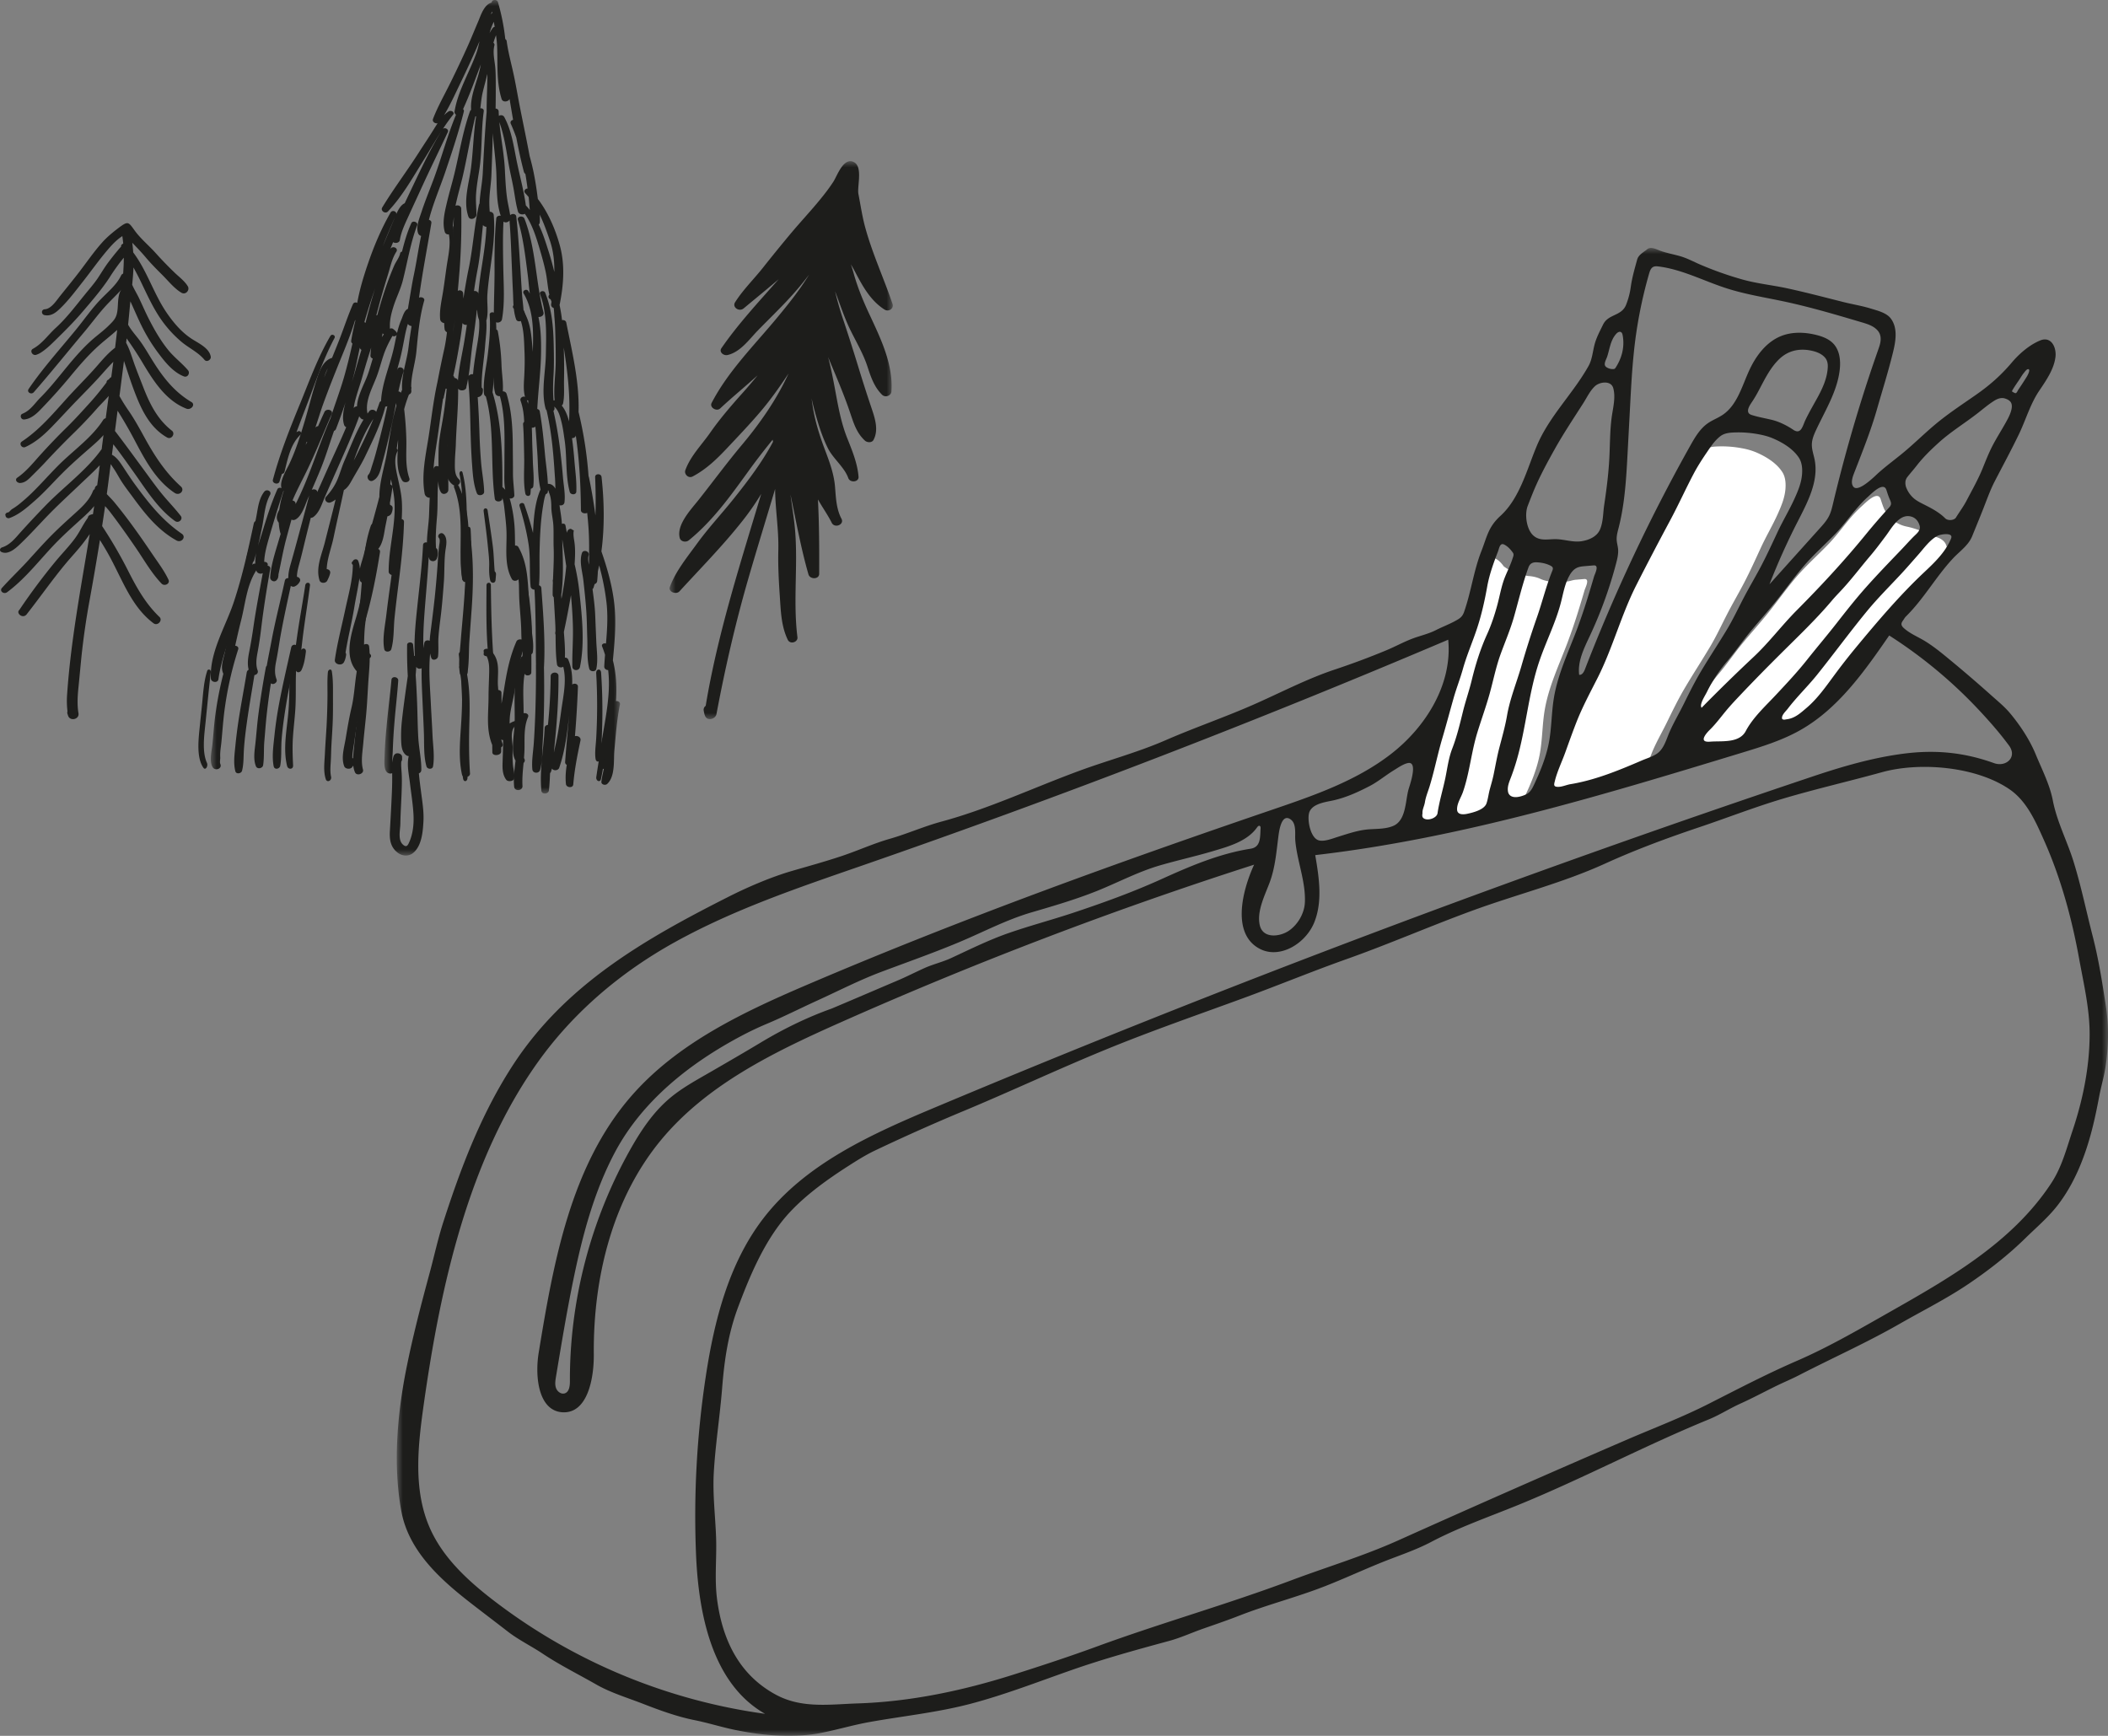 <svg height="140" viewBox="0 0 170 140" width="170" xmlns="http://www.w3.org/2000/svg"><rect x="0" y="0" width="170" height="140" fill="#808080" stroke="none"/><mask id="a" fill="#fff"><path d="M0 0h138v120H0z" fill="#fff" fill-rule="evenodd"/></mask><mask id="b" fill="#fff"><path d="M0 0h6v51H0z" fill="#fff" fill-rule="evenodd"/></mask><mask id="c" fill="#fff"><path d="M0 0h33v64H0z" fill="#fff" fill-rule="evenodd"/></mask><mask id="d" fill="#fff"><path d="M0 0h18v45H0z" fill="#fff" fill-rule="evenodd"/></mask><g fill="none" fill-rule="evenodd"><path d="M0 0h170v140H0z"/><path d="M140.8 60.242c-1.223.287-2.492.697-3.394.736-.154.006-.31.027-.462.013 0 0-1.733.325-.503-2.952.126-.334.343-.84.499-1.159a12.393 12.393 0 011.652-2.514c.668-.789 1.251-1.646 1.907-2.445.688-.84 1.417-1.646 2.098-2.492.768-.955 1.474-1.96 2.27-2.893.803-.938 1.73-1.76 2.586-2.647.558-.579 1.04-1.225 1.55-1.845.357-.433.731-.855 1.15-1.228.276-.247 1.272-1.29 1.51-.562.084.255.171.538.285.793 0 0 .468 1.147 1.823 1.424 1.012.207 2.219.798 2.219.798.882.2.97.738.97.738.059.067.047.165.003.27-.46 1.106-1.349 1.954-2.201 2.76-2.033 1.92-3.859 4.083-5.637 6.24a52.5 52.5 0 00-1.742 2.243c-.697.947-1.374 1.922-2.27 2.685-.467.399-.945.794-1.724 1.121zm-14.393-13.345c.224-.032.435-.118.661-.138l.688-.058c.49-.041.1.67.031.906-.141.481-.285.962-.433 1.442a47.015 47.015 0 01-.953 2.81c-.67 1.768-1.496 3.498-1.82 5.36-.217 1.24-.184 2.511-.434 3.744-.234 1.157-.7 2.264-1.197 3.318-.155.328-.316.598-.66.747-.33.143-.782.572-1.573.87 0 0-.699.322-3.104.659l-2.406.337c-.584.205-1.055.049-1.055.049-.17-.093-.168-.232-.134-.433-.027-.284.146-.573.194-.884.068-.433.245-.84.374-1.257.132-.428.248-.861.359-1.296.214-.84.41-1.702.655-2.523.323-1.086.612-2.182.924-3.272.218-.763.511-1.504.728-2.268.317-1.132.793-2.206 1.16-3.32.355-1.077.605-2.202.803-3.307.171-.957.517-1.901.869-2.808.092-.237.15-.706.49-.54.297.144.51.385.698.644 0 0 .434.33.843.493s1.116.283 1.116.283c.36.023.697.09 1.03.25 0 0 .796.388 2.146.192m11.51 5.253c.498-.837.906-1.72 1.351-2.586.448-.871.945-1.715 1.397-2.584.484-.93.912-1.881 1.352-2.833.426-.923.948-1.796 1.363-2.724.284-.637.547-1.272.606-1.968.04-.47.007-.984-.255-1.388-.475-.735-1.319-1.243-2.096-1.58a5.37 5.37 0 00-1.142-.331 8.634 8.634 0 00-1.91-.152c-.417.013-.85.045-1.193.315-.468.368-.799.895-1.128 1.387a17.8 17.8 0 00-1.034 1.714c-.65 1.254-1.225 2.545-1.885 3.794a274.16 274.16 0 00-2.71 5.26c-1.237 2.47-1.917 5.183-3.155 7.654-.592 1.182-1.212 2.357-1.688 3.593-.314.815-.604 1.64-.897 2.464-.273.769-.648 1.54-.84 2.334-.026.111-.054.21-.053.289.002.103.054.171.227.188.368.035.73-.157 1.086-.216 2-.334 3.904-1.133 5.747-1.937.397-.173.834-.3 1.198-.54.596-.39.784-1.202 1.056-1.821.346-.786.778-1.529 1.152-2.3.448-.922.902-1.842 1.423-2.723.658-1.112 1.373-2.208 2.028-3.31" fill="#fff"/><path d="M136.433 65.24c-.184 2.033-.65 4.033-1.298 5.966-.49 1.461-.856 2.919-1.71 4.218-3.232 4.915-8.48 7.808-13.483 10.649-2.299 1.306-4.598 2.627-7.026 3.68-2.42 1.05-4.759 2.27-7.11 3.464-2.172 1.104-4.444 1.962-6.679 2.927a1387.1 1387.1 0 00-18.39 8.102c-2.794 1.255-5.735 2.135-8.599 3.209-5.179 1.942-10.487 3.436-15.677 5.337-2.21.81-4.448 1.545-6.691 2.257-4.094 1.3-8.332 2.201-12.635 2.336-2.243.078-4.479.417-6.549-.696-2.989-1.606-4.338-4.458-4.76-7.722-.212-1.652-.019-3.295-.076-4.942-.06-1.742-.283-3.471-.188-5.218.124-2.25.496-4.591.677-6.88.178-2.246.489-4.374 1.283-6.497 1.004-2.685 2.245-5.626 4.242-7.736 1.331-1.406 3.003-2.598 4.628-3.641.703-.451 1.405-.894 2.16-1.256a159.843 159.843 0 017.346-3.27c3.78-1.582 7.493-3.326 11.286-4.88 3.68-1.51 7.44-2.807 11.172-4.177 2.765-1.015 5.49-2.14 8.266-3.125 3.437-1.22 6.769-2.678 10.188-3.926 3.532-1.289 7.201-2.205 10.631-3.767 2.477-1.128 5.032-2.072 7.61-2.939 2.247-.755 4.465-1.623 6.737-2.299 2.636-.783 5.329-1.4 7.98-2.133 3.07-.85 7.611-.463 10.294 1.38 1.39.954 2.1 2.592 2.764 4.078 1.363 3.051 2.248 6.295 2.845 9.578.369 2.032.86 4.084.848 6.16a20.825 20.825 0 01-.086 1.763M68.86 48.45c-2.514.395-4.875 1.402-7.178 2.447-2.33 1.056-4.731 1.923-7.158 2.73-1.707.566-3.498 1.039-5.216 1.638-1.58.552-3.08 1.299-4.597 2.002-.696.323-1.458.495-2.168.815-.717.323-1.417.685-2.142.992-1.78.756-3.557 1.523-5.339 2.273-1.983.704-3.931 1.664-5.732 2.749-1.318.793-2.65 1.562-3.982 2.333-1.209.7-2.453 1.361-3.506 2.293-1.19 1.053-2.092 2.379-2.878 3.75a37.532 37.532 0 00-1.77 3.507 38.208 38.208 0 00-3.068 11.77 37.248 37.248 0 00-.166 3.66c.001.376-.056.848-.412.967-.288.096-.602-.138-.706-.424-.104-.287-.056-.603-.006-.904.44-2.655.88-5.31 1.425-7.945.723-3.493 1.645-6.984 3.313-10.136 2.227-4.21 6.12-7.257 10.259-9.443a24.862 24.862 0 011.98-.939c1.394-.585 2.738-1.27 4.113-1.896 1.7-.775 3.391-1.646 5.136-2.302 2.1-.789 4.221-1.533 6.29-2.4 1.945-.815 3.81-1.81 5.841-2.404 1.761-.515 3.53-1.03 5.236-1.712 1.71-.683 3.333-1.557 5.108-2.074 1.403-.41 2.886-.735 4.307-1.16 1.244-.371 2.735-.78 3.529-1.903.052-.073.132-.16.214-.125.072.031.078.13.073.208-.045.698.027 1.503-.8 1.633m1.55 2.671c.439-1.2.528-2.466.694-3.722.057-.434.255-1.828.98-1.311.493.351.33 1.183.375 1.705.147 1.668.848 3.306.773 4.989-.04.879-.562 1.787-1.298 2.288-.709.482-2.063.653-2.331-.42-.286-1.14.428-2.488.808-3.529m11.444-8.38c-.094.408-.226.793-.263.923-.266.939-.182 2.53-1.268 2.961-.7.278-1.443.199-2.174.286-.76.091-1.51.35-2.238.575-.429.132-1.218.46-1.65.255-.585-.275-.82-1.521-.708-2.1.16-.821 1.32-.945 1.975-1.09 1.029-.229 1.995-.67 2.927-1.155.686-.356 1.3-.876 1.96-1.279.331-.202.712-.476 1.095-.569.544-.132.49.558.344 1.193M7.707 109.004c-2.044-1.582-4.011-3.412-5.05-5.784-1.334-3.044-.964-6.535-.501-9.828l.01-.072c.692-4.905 1.59-9.799 3.03-14.543 1.41-4.642 3.36-9.165 6.188-13.125 2.519-3.527 5.755-6.434 9.415-8.712a37.331 37.331 0 011.672-.98c4.77-2.636 9.959-4.384 15.09-6.162a739.147 739.147 0 0047.23-18.205c.35 3.572-1.781 7.022-4.613 9.218-2.832 2.196-6.297 3.374-9.686 4.531-12.51 4.271-24.952 8.77-37.113 13.958-5.31 2.264-10.74 4.787-14.517 9.16-4.842 5.603-6.223 13.327-7.42 20.643-.315 1.933-.024 4.692 1.927 4.8 1.992.11 2.536-2.67 2.518-4.67-.056-6.168 1.493-12.544 5.422-17.29 3.695-4.465 9.1-7.092 14.39-9.445a330.903 330.903 0 0133.438-12.76c-1.044 2.29-1.768 5.631.462 6.789 1.625.843 3.7-.43 4.388-2.13.687-1.701.39-3.622.08-5.43 11.718-1.357 23.079-4.808 34.365-8.245 1.623-.494 3.261-.994 4.74-1.829 3.07-1.732 5.178-4.735 7.183-7.64a37.73 37.73 0 017.202 5.976c.866.924 1.716 1.887 2.466 2.91.676.921-.24 1.76-1.22 1.407-2.377-.855-4.673-1.087-7.189-.773-2.53.315-4.996 1.035-7.407 1.843a1022.205 1022.205 0 00-70.682 26.65c-5.162 2.166-10.537 4.55-13.958 8.99-2.791 3.624-3.963 8.234-4.65 12.76a75.007 75.007 0 00-.785 14.346c.202 4.885 1.328 10.452 5.57 12.862a46.301 46.301 0 01-21.995-9.22m78.26-75.02c.318-1.142.796-2.226 1.165-3.35.356-1.087.608-2.221.806-3.336.172-.966.52-1.919.872-2.833.093-.24.15-.713.492-.546.299.146.512.39.702.65.113.157.025.323-.027.488-.164.512-.41.99-.61 1.488-.295.736-.417 1.528-.626 2.29-.218.795-.479 1.58-.82 2.331-.54 1.19-.928 2.433-1.233 3.691-.206.854-.499 1.683-.709 2.535-.248 1.005-.488 2.02-.868 2.998-.29.75-.389 1.578-.554 2.374-.197.945-.486 1.867-.627 2.825-.055.375-.734.623-1.078.434-.17-.094-.167-.234-.134-.437-.027-.286.147-.578.196-.892.068-.437.245-.847.374-1.268.133-.432.25-.87.361-1.307.215-.848.413-1.717.658-2.546.325-1.095.615-2.202.928-3.3.22-.771.514-1.518.732-2.29m5.296-8.22c.123-.337.362-.432.709-.41.36.023.7.09 1.035.252.23.112.268.203.18.428-.506 1.24-.814 2.55-1.26 3.81a74.74 74.74 0 00-1.254 3.947c-.38 1.297-.907 2.584-1.138 3.92-.151.88-.398 1.74-.623 2.603-.188.72-.312 1.454-.464 2.182-.081.389-.196.77-.3 1.153-.104.375-.144.781-.27 1.146-.179.516-1.077.737-1.55.84-.312.067-.808.096-.823-.343-.016-.49.314-.958.471-1.408.175-.502.308-1.018.423-1.537.242-1.09.411-2.19.739-3.26.317-1.034.693-2.067.983-3.099.298-1.065.505-2.142.88-3.186.367-1.02.8-2.016 1.096-3.06.377-1.33.692-2.678 1.166-3.978m-.063-4.954c.13-.337.262-.675.397-1.012.497-1.234 1.13-2.406 1.778-3.565.708-1.264 1.521-2.484 2.307-3.712.297-.463.542-1.01.955-1.383.382-.346 1.28-.464 1.46.155.218.75-.026 1.635-.126 2.385-.142 1.082-.129 2.177-.186 3.267-.066 1.268-.226 2.529-.415 3.784-.098.654-.073 1.345-.333 1.965-.25.597-.916.872-1.516.96-.67.097-1.347-.152-2.023-.169-.633-.016-1.29.183-1.824-.277-.576-.495-.734-1.726-.474-2.398m6.41-12.044c.082-.253.142-.521.215-.784.109-.391.246-.77.528-1.07.095-.102.24-.195.364-.13.091.048.124.16.143.263.172.926-.063 1.836-.574 2.617a.255.255 0 01-.065.074.23.23 0 01-.121.032.909.909 0 01-.52-.136.372.372 0 01-.124-.113c-.127-.204.089-.553.154-.753m1.53 9.72c.048-.65.083-1.3.118-1.95l.213-3.996c.07-1.322.142-2.646.276-3.963a36.228 36.228 0 011.25-6.525c.06-.204.14-.43.33-.525.13-.065.286-.053.431-.035 1.91.24 3.652 1.176 5.485 1.763 1.521.488 3.106.734 4.668 1.068 2.101.45 4.165 1.061 6.225 1.672.424.125.864.26 1.188.56.449.417.388.934.21 1.46-.234.68-.474 1.359-.701 2.042a124.437 124.437 0 00-3.006 10.547c-.081.343-.163.69-.32 1.005-.183.369-.46.68-.736.986l-4.07 4.528a54.236 54.236 0 012.27-5.05c.802-1.566 1.71-3.263 1.372-4.992-.083-.42-.24-.834-.225-1.262.013-.4.173-.778.342-1.14.74-1.586 1.71-3.124 1.906-4.864.082-.727 0-1.527-.488-2.07-.36-.4-.89-.602-1.412-.732-.925-.228-1.925-.265-2.812.084-1.226.484-2.072 1.635-2.616 2.839-.573 1.268-.962 2.748-2.115 3.525-.377.254-.813.412-1.187.671-.642.445-1.05 1.147-1.433 1.83A141.075 141.075 0 0095.81 34c-.082.211-.236.466-.458.422-.134-1.093.395-2.142.862-3.139a34.354 34.354 0 002.116-5.835c.102-.385.197-.782.159-1.178-.024-.246-.099-.484-.112-.73-.017-.329.075-.651.157-.97.343-1.336.504-2.707.606-4.085m10.17-6.098c.243-.366.447-.74.65-1.13.426-.814.872-1.679 1.553-2.32.753-.708 1.698-.87 2.687-.628.373.092.752.254 1 .56.154.19.21.446.203.692-.027.892-.405 1.725-.826 2.495-.33.604-.681 1.196-.978 1.817-.224.467-.348 1.219-.988.785-.5-.337-1.121-.65-1.71-.793-.526-.127-1.058-.218-1.577-.377-.112-.034-.232-.074-.298-.17-.186-.274.139-.712.284-.931M93.327 36.213c-.217 1.25-.185 2.533-.435 3.776-.236 1.167-.703 2.285-1.203 3.348-.156.33-.318.603-.663.754-.331.144-.894.319-1.22.08a.496.496 0 01-.193-.328c-.074-.417.118-.824.26-1.205.159-.423.302-.851.429-1.285.774-2.644.953-5.43 1.844-8.043.538-1.581 1.309-3.083 1.73-4.7.19-.735.312-1.502.679-2.167.145-.263.336-.514.606-.644.205-.1.437-.12.664-.14l.691-.058c.493-.042.101.676.032.913-.143.486-.287.971-.436 1.455a47.582 47.582 0 01-.956 2.836c-.674 1.783-1.503 3.53-1.83 5.408m.066 6.775c.192-.782.567-1.543.84-2.302.292-.811.582-1.625.896-2.429.476-1.217 1.097-2.376 1.69-3.542 1.237-2.435 1.916-5.11 3.154-7.545.884-1.74 1.788-3.465 2.71-5.185.66-1.231 1.235-2.504 1.884-3.74.301-.574.664-1.147 1.034-1.69.33-.484.66-1.005 1.129-1.368.343-.266.775-.296 1.193-.31a8.76 8.76 0 011.909.15c.39.073.777.17 1.142.327.777.331 1.62.833 2.096 1.557.262.398.295.906.255 1.368-.06.687-.322 1.313-.606 1.94-.415.916-.937 1.776-1.363 2.686-.44.938-.868 1.876-1.352 2.793-.452.856-.949 1.688-1.397 2.547-.445.853-.852 1.724-1.35 2.549-.656 1.086-1.37 2.166-2.028 3.262-.522.869-.975 1.776-1.423 2.685-.375.76-.806 1.492-1.152 2.267-.273.61-.46 1.41-1.056 1.795-.365.237-.802.362-1.199.533-1.842.792-3.746 1.58-5.746 1.909-.357.058-.718.247-1.087.213-.172-.017-.224-.084-.226-.186-.002-.077.026-.175.053-.284m24.123-21.72c.35-.424.718-.836 1.13-1.202.271-.242 1.25-1.263 1.484-.55.082.25.168.527.28.776.114.254.15.407-.055.632-.633.694-1.252 1.4-1.845 2.128-1.769 2.172-3.647 4.196-5.62 6.181-1.2 1.208-2.227 2.586-3.47 3.75a144.359 144.359 0 00-4.193 4.099c-.017.017-.053-.14-.052-.155.011-.35.336-.823.489-1.135.427-.87.995-1.723 1.623-2.46.657-.773 1.23-1.612 1.874-2.395.676-.822 1.392-1.61 2.061-2.44.755-.934 1.448-1.919 2.23-2.83.79-.92 1.701-1.724 2.542-2.593.547-.566 1.021-1.2 1.522-1.806m4.685.418c.314.11.516.383.609.709.112.39-.256.654-.495.894-.345.347-.67.716-1.01 1.07-.934.974-1.892 1.965-2.797 2.982-.847.95-1.633 1.95-2.417 2.953-.77.986-1.58 1.936-2.357 2.916-.787.993-1.655 1.917-2.52 2.841-.843.903-1.842 1.809-2.426 2.911-.497.938-1.78.804-2.666.842-.151.006-.304.027-.454.013-.63-.059.012-.753.197-.934.476-.464.873-.999 1.294-1.511.426-.518.893-1.004 1.354-1.491a150.7 150.7 0 013.025-3.088c1.426-1.424 2.892-2.808 4.193-4.35.284-.339.596-.65.894-.977.761-.833 1.438-1.734 2.168-2.592.458-.537.88-1.103 1.302-1.669.246-.329.537-.82.898-1.167.335-.321.73-.52 1.208-.352m-.528-2.895a.779.779 0 01.17-.345c.23-.298.485-.575.714-.873.536-.694 1.141-1.281 1.789-1.869.999-.906 2.16-1.604 3.217-2.436.421-.331.834-.682 1.291-.964.257-.157.556-.26.854-.16.147.048.301.12.407.237.206.228.128.588.043.85-.106.324-.275.624-.441.92-.337.6-.708 1.18-1.025 1.79-.309.593-.556 1.23-.81 1.854-.365.895-.846 1.734-1.292 2.589-.25.477-.576.909-.857 1.367-.125.203-.632.283-.87.045-.442-.443-.993-.747-1.547-1.03-.308-.157-.627-.303-.904-.515a2.188 2.188 0 01-.653-.858 1.046 1.046 0 01-.086-.602m3.664 4.663c-.452 1.083-1.325 1.914-2.163 2.702-1.997 1.88-3.79 3.997-5.538 6.11a50.97 50.97 0 00-1.712 2.195c-.684.926-1.35 1.882-2.23 2.629-.459.39-.93.838-1.589.92-.13.015-.257.074-.378-.023-.103-.278.29-.62.445-.822.74-.972 1.626-1.815 2.388-2.767 1.38-1.723 2.683-3.51 4.09-5.212.82-.984 1.728-1.89 2.6-2.825.5-.535.997-1.11 1.487-1.668.442-.504.91-1.166 1.52-1.48.201-.104.9-.226 1.077-.023.057.066.046.162.003.264m4.978-12.022c.151-.254.319-.498.486-.741l.026-.039c.126-.188.24-.395.384-.569.076-.09.228-.327.367-.308.195.026-.067.509-.118.592a25.742 25.742 0 01-.69 1.06c-.048.072-.107.23-.187.272-.068.035-.137-.024-.207-.056-.133-.06-.139-.08-.061-.211m7.516 49.721c-.29-1.901-.584-3.783-1.066-5.653-.512-1.99-.926-4.013-1.534-5.984-.51-1.654-1.351-3.248-1.678-4.95-.247-1.29-.885-2.519-1.382-3.726-.486-1.178-1.257-2.347-2.076-3.325-.44-.525-.986-.967-1.494-1.423a112.01 112.01 0 00-3.577-3.065c-.56-.461-1.136-.921-1.753-1.303-.577-.357-1.227-.608-1.737-1.068-.258-.233-.226-.393-.06-.619.079-.106.14-.23.234-.321 1.447-1.428 2.421-3.212 3.797-4.684.532-.57 1.239-1.04 1.542-1.788.302-.744.616-1.503.911-2.255.285-.724.543-1.461.9-2.154.653-1.264 1.333-2.515 1.951-3.797.556-1.151.921-2.448 1.635-3.508.555-.825 1.214-1.758 1.324-2.774a1.58 1.58 0 00.009-.18c-.005-.738-.45-1.444-1.241-1.119-.863.355-1.68 1.058-2.277 1.764-.896 1.06-1.805 1.857-2.945 2.65-1.088.758-2.2 1.487-3.22 2.338-.907.757-1.769 1.616-2.668 2.353-.637.523-1.302 1.012-1.919 1.56-.273.242-1.625 1.625-2.035 1.141-.242-.285-.074-.78.042-1.08.665-1.715 1.348-3.404 1.852-5.165.447-1.565.94-3.12 1.32-4.703.206-.854.365-1.912-.224-2.655-.353-.446-1.094-.62-1.61-.78-.716-.22-1.459-.336-2.184-.518-1.501-.379-2.999-.773-4.511-1.103-1.197-.26-2.407-.377-3.596-.705a27.741 27.741 0 01-3.417-1.203c-.573-.243-1.066-.525-1.674-.697-.507-.143-1.027-.239-1.524-.411-.3-.104-.805-.395-1.103-.142-.297.251-.703.433-.815.843-.2.732-.415 1.468-.516 2.216a6.075 6.075 0 01-.372 1.414c-.363.935-1.431.731-1.856 1.598-.262.536-.546 1.057-.695 1.638-.15.58-.187 1.183-.485 1.715-1.235 2.205-3.14 4.024-4.14 6.37-.808 1.898-1.379 4.271-2.958 5.71-.994.904-1.085 1.69-1.54 2.847-.62 1.572-.831 3.307-1.397 4.91-.096.27-.229.433-.476.585-.543.336-1.22.582-1.785.87-.625.32-1.307.458-1.956.71-.687.266-1.346.626-2.027.912a61.621 61.621 0 01-4.238 1.58c-2.248.756-4.368 1.876-6.536 2.827-2.325 1.02-4.722 1.84-7.049 2.854-2.283.994-4.637 1.612-6.967 2.47-3.698 1.36-7.311 3.068-11.123 4.098-1.405.38-2.744.98-4.148 1.382-1.312.376-2.558.946-3.85 1.38-1.333.447-2.689.819-4.038 1.211-1.66.483-3.541 1.285-5.088 2.067-6.828 3.451-13.278 7.137-17.521 13.747-2.5 3.894-4.103 8.136-5.511 12.494-.428 1.324-.744 2.775-1.092 4.064-.7 2.588-1.378 5.18-1.901 7.81-.73 3.668-1.077 7.763-.394 11.468.597 3.243 3.21 5.55 5.653 7.445.975.756 1.957 1.498 2.932 2.254.875.678 1.877 1.159 2.793 1.77 1.386.926 2.889 1.668 4.343 2.5 1.164.666 2.518 1.069 3.763 1.554 1.362.53 2.743 1.035 4.18 1.323 1.084.218 2.14.556 3.223.78 2.249.465 4.757.69 7.02.235 1.295-.26 2.565-.638 3.866-.87 2.739-.49 5.509-.77 8.204-1.488 2.748-.732 5.403-1.766 8.085-2.705 2.574-.901 5.221-1.632 7.853-2.345.937-.255 1.845-.674 2.763-.995.968-.338 1.939-.67 2.894-1.043 2.277-.891 4.65-1.488 6.922-2.379 1.525-.598 3.012-1.287 4.531-1.901 1.335-.54 2.734-.987 4.009-1.658 2.236-1.18 4.637-2.014 6.974-2.965 5.22-2.125 10.203-4.784 15.418-6.921.879-.36 1.677-.878 2.54-1.269.998-.45 1.964-.971 2.948-1.451.594-.29 1.206-.542 1.792-.845 2.71-1.397 5.48-2.633 8.13-4.151 1.844-1.056 3.743-2 5.508-3.19 1.64-1.106 3.231-2.344 4.63-3.718.863-.846 1.804-1.641 2.553-2.595 1.393-1.774 2.253-3.976 2.812-6.143.227-.882.41-1.774.578-2.668.154-.82.398-1.615.52-2.435.238-1.612.272-3.25.025-4.864" fill="#1d1d1b" mask="url(#a)" transform="translate(32 20)"/><g fill="#1d1d1b"><path d="M42.794 27.802c-.074-.924-.215-1.854-.524-2.717-.06-.168-.307-.063-.265.109.242 1.015.326 2.061.372 3.109.02.447.036.894.06 1.342.022.397.019.827.133 1.206.07.233.399.178.42-.063.041-.492-.053-1.007-.084-1.5-.032-.496-.072-.99-.112-1.486m-.177 6.424c-.026-.3-.454-.303-.433.004.067.963.09 1.928.092 2.893.002.873-.075 1.827.09 2.68.046.241.387.281.414.005.092-.932-.017-1.922-.035-2.859a39.898 39.898 0 00-.128-2.723m-15.972-7.132c-1.031 1.767-1.7 3.65-2.472 5.527-.818 1.99-1.613 3.999-2.165 6.073-.079.296.44.438.532.145.064-.209.132-.418.199-.625.094-.005.182-.06.212-.184.247-1.018.485-2.233 1.296-2.984.126-.115-.04-.332-.193-.264a1.345 1.345 0 00-.144.074c.25-.67.502-1.337.76-2.005.725-1.883 1.356-3.794 2.307-5.589.112-.21-.213-.373-.332-.168m1.767 34.042c0-.41.09-.825.149-1.234.115-.794.237-1.586.39-2.375.128-.665.218-1.327.289-1.998.037-.36.07-.722.112-1.084.013-.121.02-.261.032-.406a.195.195 0 00.015-.134c.04-.328.13-.655.413-.826.284-.171-.023-.522-.311-.365a1.17 1.17 0 00-.385.333c-.2-1.052.109-2.147.403-3.187.499-1.755.844-3.54 1.126-5.326.05-.317-.42-.38-.576-.14.071-.329.136-.658.211-.985.24-1.06.5-2.117.716-3.18.047-.233-.358-.329-.419-.093-.306 1.189-.648 2.37-.97 3.555-.136.502-.25 1.009-.403 1.508a7.578 7.578 0 00-.18.673 1.932 1.932 0 00-.139-.639c-.082-.193-.361-.145-.43.027l-.046.042c-.08.086-.039.195.045.252-.008 1.218-.355 2.406-.61 3.604-.286 1.352-.643 2.694-.84 4.057-.055.369.559.532.739.18.094-.183.14-.365.168-.564a.283.283 0 00-.044-.193c.198-1.242.514-2.467.714-3.708.108-.664.254-1.323.358-1.986a9.44 9.44 0 00.045-.317c.008.053.015.104.027.157.032.143.205.258.373.253-.2.924-.394 1.85-.665 2.76-.384 1.284-.983 3.099 0 4.283a.297.297 0 00.051.05c-.012.09-.023.178-.037.263-.134.883-.175 1.789-.382 2.664-.2.847-.34 1.703-.483 2.558-.118.7-.37 1.501-.107 2.19.08.211.478.271.628.078.108-.141.195-.258.244-.42.046-.154-.075-.283-.221-.327m9.252-.923c.01-.924.01-1.832-.011-2.756-.023-.972-.04-1.96-.122-2.932.086-.025.167-.135.168-.312.024-1.966.107-3.918.168-5.882.058-1.877.21-3.752.086-5.63-.02-.307-.31-.271-.304.026-.001-.258-.004-.517-.004-.774-.007-1.298-.032-2.604-.337-3.822-.062-.246-.299-.114-.246.14.307 1.477.227 3.087.214 4.623-.01 1.267-.214 2.605.027 3.84.032.161.157.239.254.193-.027.465-.053.929-.073 1.394-.065 1.511-.163 3.023-.173 4.536l-.019-.1c-.055-.278-.334-.209-.287.087.264 1.647.25 3.35.284 5.04.016.81-.001 1.612-.021 2.423-.02.809-.058 1.698.076 2.485.053.315.357.258.357-.074-.001-.836-.048-1.666-.037-2.505M37.6 45.69c-.023-.58.002-1.164.027-1.75.017-.397.021-.795.02-1.192a30.49 30.49 0 01-.025 2.945l-.022-.003m2.295.393c-.06-.667-.067-1.348-.15-2.012-.123-.971-.273-1.935-.42-2.9-.039-.256-.356-.213-.323.051.119.956.253 1.909.345 2.87.05.522.122 1.064.103 1.59-.013.381.001.75.08 1.118.054.253.404.283.433-.01.014-.157.029-.312.037-.47a.278.278 0 00-.105-.237M23.626 59.427c.05-.736.141-1.467.19-2.202.067-1.042.014-2.09.061-3.13.104.204.347.132.434-.049.218-.459.293-.966.357-1.48.034-.286-.277-.35-.373-.127.051-.444.101-.889.158-1.333.167-1.296.38-2.585.544-3.883.037-.292-.337-.298-.38-.016-.19 1.287-.429 2.563-.619 3.85-.067.462-.13.925-.191 1.388-.092-.016-.185.035-.217.181-.333 1.542-.2 3.132-.325 4.7-.114 1.444-.465 3.03-.111 4.455.072.295.5.304.483-.047-.038-.773-.065-1.533-.011-2.307m11.118-2.705c-.065-1.333-.189-2.681-.054-4.014.022.117.05.231.088.342.097.284.515.143.547-.105.062-.508 0-1.034.034-1.547.036-.545.109-1.09.176-1.632.118-.938.19-1.882.26-2.824.068-.902.008-1.856.159-2.748.06-.365.115-.885-.21-1.144-.213-.172-.533.137-.346.34.118.127.04.455.017.618-.048.376-.072.754-.099 1.133a77.101 77.101 0 01-.253 3.012c-.088.808-.186 1.615-.289 2.423-.044.346-.099.727-.123 1.11-.16-.084-.394-.041-.439.183-.314 1.558-.205 3.153-.137 4.726.037.835.08 1.67.11 2.505.033.878-.032 1.86.208 2.71.067.24.486.27.531-.005.135-.808-.007-1.688-.043-2.503-.038-.86-.095-1.72-.137-2.58m4.843-9.533c-.003-.264-.353-.245-.353.018-.007 1.855-.044 3.723.136 5.569.028.291.425.305.404.003-.13-1.861-.168-3.724-.187-5.59m-19.118-4.977c-.453 2.12-.921 4.254-1.606 6.322-.663 2.001-1.956 4.031-1.858 6.183.014.321.561.405.611.062.288-2.007 1.12-3.809 1.785-5.716.77-2.202 1.147-4.523 1.594-6.796.062-.32-.459-.37-.526-.055"/><path d="M16.57 58.336c.14-1.372.27-2.74.428-4.11.03-.26-.256-.31-.299-.077-.244.76-.308 1.638-.384 2.457-.065.686-.143 1.369-.211 2.055-.105 1.023-.265 2.466.303 3.265.169.236.396-.147.281-.399-.403-.889-.219-2.214-.119-3.19m6.446-1.142c.256-1.643.616-3.265.977-4.884.078-.349-.43-.439-.507-.091-.347 1.553-.713 3.102-1.002 4.67a31.404 31.404 0 00-.357 2.492c-.08.773-.208 1.662-.053 2.425.062.301.48.222.527-.048.12-.669.058-1.398.109-2.08.063-.832.178-1.66.306-2.484m3.658 4.268c.027-.455.03-.912.055-1.37.034-.62.08-1.24.104-1.863.025-.64.023-1.282.021-1.923-.002-.714.022-1.458-.093-2.158-.041-.252-.297-.152-.317.062-.064.667-.024 1.363-.034 2.035a54.45 54.45 0 01-.073 2.323c-.044.753-.102 1.507-.137 2.26-.032.677-.134 1.374.075 2.014.101.307.494.122.426-.196-.084-.392-.051-.786-.027-1.184"/><path d="M2.966 45.944c-.066-.505-.134-1.006-.18-1.513l-.004-.061a.28.28 0 00.195-.27c.014-.847-.189-1.722-.242-2.572-.055-.924-.06-1.852-.095-2.778a75.28 75.28 0 00-.118-2.313c.02-.22.037-.442.048-.662.127.262.581.189.588-.143.015-.72-.03-1.443-.021-2.167.012-.946.085-1.895.16-2.84.098-1.234.213-2.469.276-3.705.012.042.022.084.036.126.092.287.521.282.62 0 .086-.24.102-.444.051-.688a.205.205 0 00-.116-.149c-.055-.851.008-1.686.08-2.555.079-.953.008-1.902.104-2.848.008.326.055.645.206.889.174.278.597.1.602-.182.018-1.08-.076-2.165-.065-3.247.008-.828.203-1.674.322-2.494.158-1.083.297-2.174.246-3.267-.014-.282-.375-.32-.519-.14.39-2.076.628-4.172.859-6.266.03-.267-.42-.304-.492-.059a8.193 8.193 0 00-.181.751c.055-.511.09-1.027.164-1.53.1-.708.176-1.419.266-2.128.12-.94.323-2.232-.318-3.046-.175-.22-.57.02-.438.26.478.866.174 2.125.035 3.041-.107.713-.192 1.428-.306 2.14-.114.717-.304 1.502-.232 2.225.032.321.568.457.663.102-.098.779-.168 1.561-.34 2.327a91.03 91.03 0 00-.546 2.65c-.338 1.524-.493 3.065-.742 4.602-.235 1.44-.549 2.951-.283 4.4a.41.41 0 00.407.31c-.025.45-.037.902-.053 1.355-.026.744-.167 1.503-.172 2.253-.138-.034-.307.031-.315.202-.082 1.668-.29 3.328-.464 4.988-.135 1.292-.282 2.654-.193 3.967a.217.217 0 00-.059-.018 50.12 50.12 0 00-.087-.896c-.027-.25-.474-.239-.481.014a33.88 33.88 0 00.054 2.514c-.165 1.174-.336 2.348-.465 3.526a11.263 11.263 0 00-.069 1.703c.016.393.05.91.418 1.166.06.042.127.06.193.06-.17.702.013 1.47.095 2.17.101.844.239 1.683.287 2.534.04.74-.032 1.534-.337 2.228-.082.186-.179.429-.407.289-.567-.349-.324-1.213-.315-1.742.016-.98.09-1.959.114-2.938.01-.38.015-.756-.007-1.136-.017-.303-.058-.646-.03-.964a.322.322 0 00.066-.204 2.066 2.066 0 01-.001-.157c0-.178-.176-.303-.358-.302h-.036c-.161.001-.273.14-.308.268a2.821 2.821 0 00-.088.483c-.014-.323.03-.674.037-.944a45.19 45.19 0 01.137-2.319c.09-1.116.226-2.23.304-3.346.023-.325-.516-.4-.547-.07-.112 1.27-.286 2.536-.397 3.807a35.83 35.83 0 00-.16 2.429c-.006.355-.12 1.321.477 1.324a.275.275 0 00.137-.033c.01.501-.001.996-.02 1.498a177.248 177.248 0 01-.166 3.172c-.041.685.053 1.337.673 1.775.36.256.854.28 1.205-.007.701-.572.785-1.74.83-2.537.044-.77-.082-1.552-.183-2.312m1.013-26.172l-.02.092c.052-.764.165-1.526.283-2.294.17-1.13.318-2.259.483-3.389a.267.267 0 00.073-.189c.098-.42.188-.84.272-1.263a29.873 29.873 0 01-.333 2.916c-.143.88-.35 1.786-.367 2.677-.009.433-.008.865-.005 1.298-.14-.065-.338-.031-.386.152" mask="url(#b)" transform="translate(31 18)"/><path d="M41.343 60.282c.005-.487-.318-1.515.382-1.829.222-.1.055-.37-.195-.301a1.307 1.307 0 00-.43.204c0-.194.002-.387.022-.577.065-.658.264-1.322.37-1.98.185-1.134.344-2.271.702-3.385.024.086.053.17.087.253.101.243.646.202.685-.05.105-.669-.061-1.384-.111-2.055-.058-.783-.147-1.563-.204-2.345-.1-1.402-.1-2.78-.846-4.097-.142-.25-.662-.069-.529.181.654 1.213.55 2.618.596 3.9.03.782.12 1.565.154 2.348.016.333.012.68.034 1.028-.164-.033-.347.008-.417.167-.552 1.259-.791 2.558-.998 3.863-.06.383-.127.764-.197 1.144a75.717 75.717 0 00-.009-.882c-.003-.134-.12-.205-.257-.222a10.957 10.957 0 00-.019-.26c-.09-.998.295-2.127-.643-2.979-.156-.141-.557-.1-.517.12a.579.579 0 010 .218c-.016.104.121.18.243.178.228.453.212.985.2 1.448-.014.61-.048 1.214-.048 1.824.002 1.3-.22 2.624.298 3.886l.009.597c.008.333.71.264.71-.062l.002-.34c.1-.065.157-.164.113-.288a4.572 4.572 0 01-.11-.35.343.343 0 00.154.053l-.001.257c0 .455-.024.907-.036 1.362-.016.519-.06 1.114.287 1.577.142.19.6.123.637-.09.069-.366-.056-.734-.094-1.102-.05-.47-.027-.943-.024-1.414"/><path d="M32.994 56.83c.04-.202-.14-.301-.316-.285.07-1.104.025-2.215-.252-3.282.139-1.474.279-2.94.13-4.419-.153-1.504-.558-2.944-1.055-4.374.265-1.994.227-4.04.011-6.001-.032-.296-.528-.293-.516.012.042 1.029.058 2.06.023 3.092a42.43 42.43 0 00-.523-3.08.253.253 0 00-.031-.078 31.565 31.565 0 00-.808-5.195c.078-2.412-.525-4.87-.99-7.202-.033-.163-.203-.227-.342-.2-.03-.273-.069-.544-.12-.813-.022-.119-.045-.26-.08-.402l.003-.007c.327-1.604.453-3.244.009-4.837-.348-1.251-.919-2.612-1.762-3.713l-.026-.192a26.296 26.296 0 00-.32-1.975 20.75 20.75 0 00-.317-1.296c-.249-1.342-.535-2.678-.797-4.017-.177-.907-.325-1.816-.526-2.717-.186-.84-.412-1.673-.527-2.525a.223.223 0 00-.114-.173A16.855 16.855 0 0023.155.17c-.069-.24-.498-.225-.5.038-.628.153-.892 1.065-1.096 1.538-.275.639-.533 1.282-.816 1.92a88.793 88.793 0 01-1.424 3.018c-.474.963-1.017 1.909-1.399 2.906-.085.224.163.393.371.352-.113.17-.219.34-.32.504-.392.635-.81 1.252-1.212 1.882-.948 1.484-2.027 2.907-2.936 4.409-.156.257.24.55.464.316 1.172-1.235 2.013-2.76 2.896-4.17.48-.766.929-1.556 1.42-2.318-.873 1.415-1.586 2.922-2.294 4.41-.225.471-.448.945-.672 1.418-.306.131-.523.523-.68.876.041-.232-.328-.36-.461-.124-.777 1.36-1.372 2.786-1.865 4.248-.336.99-.639 2.01-.822 3.039-.115-.065-.283-.048-.35.106-.404.926-.716 1.892-1.082 2.831-.195.5-.398.998-.599 1.495-.778.223-1.067 1.206-1.268 1.83-.344 1.073-.608 2.166-.928 3.245-.355 1.19-.732 2.396-1.272 3.528-.203.426-.792 1.35-.604 1.904-.12-.055-.279-.041-.338.094-.512 1.16-.877 2.344-1.245 3.545-.099.323-.217.666-.318 1.016.117-.494.222-.99.326-1.485.185-.872.21-1.825.65-2.63.159-.29-.272-.51-.474-.247-.412.534-.496 1.226-.607 1.85-.212 1.182-.536 2.345-.835 3.51-.12.372.522.535.633.162.062-.2.116-.4.169-.603a3.697 3.697 0 00-.08.875.284.284 0 00-.253.099c-1.116 1.304-1.22 3.077-1.629 4.624-.217.827-.403 1.66-.586 2.493-.119.533-.359 1.15-.106 1.666a29.193 29.193 0 00-.64 3.27c-.113.81-.16 1.632-.246 2.447-.053.504-.266 1.332.016 1.81.203.344.788.138.63-.24-.071-.166 0-.385-.012-.558-.027-.407.059-.84.097-1.246.079-.842.137-1.688.246-2.528a27.99 27.99 0 011.104-4.918c.057-.18-.081-.286-.24-.298.148-.683.304-1.363.476-2.042.348-1.356.44-2.813 1.226-4.04l.013.052c.056.182.34.288.51.167-.256 1.4-.527 2.8-.735 4.207a39.729 39.729 0 01-.359 2.143c-.095.467-.167.98-.045 1.448a.29.29 0 00-.155.212c-.216 1.307-.467 2.608-.667 3.915-.101.674-.186 1.35-.252 2.026-.064.664-.169 1.381 0 2.035.068.264.482.19.54-.04.142-.55.112-1.141.15-1.705.046-.701.13-1.4.227-2.098.179-1.308.411-2.608.62-3.91.178-.028.333-.173.259-.38-.18-.489-.085-1.025.008-1.522a29.15 29.15 0 00.277-1.846c.193-1.613.448-3.22.735-4.822.027-.153-.089-.24-.22-.253a.276.276 0 00.01-.032c.048-.183-.115-.286-.28-.28.03-.766.267-1.503.482-2.262a99.24 99.24 0 011.058-3.422.384.384 0 00.007-.035.116.116 0 00.025.02 8.21 8.21 0 00-.353 1.476 6.939 6.939 0 01-.068.145c-.15.3-.202.607-.002.889l.025.029c.015.274.055.548.123.818a.218.218 0 00.034.075l-.151.51c-.283.968-.636 2.002-.697 3.006-.015.248.329.453.527.216.115-.14.12-.212.14-.39a.233.233 0 000-.062c.21-.943.368-1.893.618-2.832.14-.53.288-1.06.432-1.589a.341.341 0 00.281.012c.567-.252.833-1.254 1.051-1.73l.097-.216c-.326 1.241-.66 2.48-.996 3.72-.168.621-.34 1.243-.516 1.864-.1.345-.18.708-.17 1.068-.123-.004-.248.058-.28.2-.353 1.627-.777 3.243-1.08 4.878-.116.623-.248 1.245-.357 1.869a3.5 3.5 0 00-.019.117.272.272 0 00-.079.15 74.396 74.396 0 00-.61 3.853c-.093.73-.145 1.46-.222 2.191-.065.615-.201 1.324.032 1.914.108.272.542.179.583-.082.094-.627.04-1.294.097-1.93.058-.661.104-1.323.172-1.984a53.1 53.1 0 01.356-2.691c.208.172.55-.077.46-.308-.196-.51-.131-.998-.025-1.522.137-.684.23-1.373.353-2.059.24-1.329.532-2.649.818-3.97.093.07.218.1.338.037a.852.852 0 00.383-.374c.107-.183-.046-.365-.227-.39.004-.383.11-.76.213-1.136.174-.637.322-1.278.478-1.918.14-.57.283-1.14.426-1.709a.32.32 0 00.21-.064c.499-.37.689-1.072.916-1.591.323-.743.652-1.483.98-2.224.628-1.427 1.276-2.848 1.803-4.308.038.06.082.118.133.17a.31.31 0 00.215.095c-.639 1.043-1.043 2.189-1.531 3.296-.207.47-.345.967-.537 1.444-.23.577-.539 1.02-.959 1.492-.202.226.07.562.367.45a1.47 1.47 0 00.405-.236c-.277 1.155-.579 2.307-.868 3.457-.253 1.003-.751 2.038-.427 3.071.082.26.511.248.622.017.096-.195.187-.385.233-.595.043-.193-.116-.325-.277-.333.028-.838.37-1.685.542-2.5.27-1.293.57-2.58.842-3.872.312-.193.483-.508.657-.819.36-.643.751-1.26 1.07-1.923.619-1.29 1.272-2.615 1.616-3.993a.475.475 0 00.163-.032 52.68 52.68 0 01-.273 1.215 88.261 88.261 0 01-.655 2.566 19.33 19.33 0 01-.318 1.054c-.061.185-.142.542-.273.678-.204.206.031.64.35.491.55-.258.646-1.017.784-1.513.257-.925.472-1.857.688-2.79.15-.643.271-1.3.4-1.956.009.07.02.14.028.21-.367 1.252-.548 2.551-.77 3.826-.246 1.42-.854 3.027-.491 4.472-.065.308-.132.615-.201.922-.03.133-.058.267-.087.401-.076-.175-.433-.178-.513.057-.642 1.882-.648 3.868-.833 5.812-.098 1.025-.329 2.034-.4 3.064-.03.444-.028.888-.044 1.333-.015.355.072.634.381.85.07.05.143.066.21.06-.037.432-.093.864-.134 1.283-.09.894-.148 1.788-.235 2.68-.086.905-.209 1.807-.292 2.71-.06.653-.203 1.475.067 2.099.144.334.74.126.647-.215-.185-.661-.032-1.481.025-2.154.078-.911.195-1.819.267-2.73.066-.843.099-1.687.161-2.53.063-.833.142-1.69.04-2.522-.026-.207-.258-.235-.408-.142.008-.418.018-.832.052-1.25.07-.853.243-1.697.326-2.55.117-1.212.134-2.432.276-3.64.069.01.144 0 .205-.038.679-.406.736-1.455.869-2.1.053-.258.105-.515.155-.772a.448.448 0 00.32-.227c.063-.136.093-.262.102-.41.013-.156-.081-.247-.2-.277-.009-.053-.014-.107-.021-.162.072-.41.141-.82.2-1.231.023-.141-.06-.234-.17-.273.017-.134.038-.268.06-.403.116.621.25 1.23.283 1.867.098 1.87-.48 3.708-.472 5.574 0 .133.108.232.236.272-.035.267-.072.535-.109.802-.111.81-.222 1.621-.317 2.432-.104.873-.33 1.885-.165 2.752.052.272.499.242.568-.004.225-.79.177-1.694.26-2.507.082-.824.183-1.645.285-2.466.221-1.761.436-3.525.478-5.296.003-.127-.083-.2-.184-.219.028-.453.037-.909.014-1.366-.04-.762-.234-1.49-.391-2.235-.126-.597-.254-1.276.026-1.857a.177.177 0 00-.052-.229l.109-.699.001.086c-.001 1.072-.243 2.193.329 3.182.155.268.687.136.58-.176-.378-1.098-.199-2.202-.249-3.33a25.46 25.46 0 00-.17-2.24c.106-.4.234-.795.388-1.184a.279.279 0 00.192-.3 2.568 2.568 0 01-.008-.142.274.274 0 00-.005-.19c0-.958.326-1.879.42-2.834.133-1.377.244-2.764.631-4.11.063-.213-.252-.333-.42-.232.27-2.01.663-4.013.995-6.008.026-.155-.074-.246-.197-.269.331-1.311.888-2.582 1.322-3.866.543-1.606 1.085-3.237 1.497-4.876a.18.18 0 00-.064-.188c.535-1.174.983-2.403 1.43-3.607l-.05.262c-.216 1.078-.826 2.281-.73 3.4a.207.207 0 00-.09.11c-.59 1.65-.85 3.372-1.263 5.062-.191.785-.426 1.561-.61 2.347-.172.734-.379 1.583-.161 2.322.088.302.513.25.572-.039.078-.387.118-.78.161-1.172-.039 1.402-.15 2.805-.271 4.203-.071.807-.162 1.612-.253 2.419-.088.79-.342 1.668-.22 2.453.038.245.465.415.592.12.117-.272.19-.569.24-.876a24.846 24.846 0 01-.274 1.668c-.228 1.16-.592 2.307-.771 3.473-.132.349.476.553.66.263-.107 1.666-.132 3.338-.276 5.002-.075.87-.365 2.307.533 2.91.025.017.053.03.08.038a.132.132 0 00-.026.14c.925 2.408.287 4.92.652 7.396.018.117.124.205.246.232-.03.712-.082 1.424-.137 2.134-.07.892-.158 1.783-.226 2.675-.049.641-.14 1.327-.12 1.986a.216.216 0 00-.006.119c.007.027.01.055.016.083.01.133.022.264.042.393a.213.213 0 00.046.1c.181 1.2.144 2.42.078 3.63-.08 1.44-.265 2.986.046 4.407.073.334.674.254.65-.085-.097-1.436-.088-2.847-.047-4.287.037-1.246.029-2.481-.191-3.705a.204.204 0 00.021-.06c.155-.839.108-1.73.163-2.578.06-.898.13-1.797.192-2.694.123-1.793.153-3.583-.061-5.368a.206.206 0 00-.16-.184c-.037-1.486-.172-2.961-.836-4.317a.157.157 0 00-.052-.06c.162-.103.248-.322.077-.47-.374-.327-.328-.956-.325-1.39.004-.474.06-.946.075-1.418.044-1.496.203-3 .188-4.497.154.237.68.166.666-.145.052-.21.092-.42.13-.632.169 1.48.17 2.97.21 4.458.024.805.055 1.61.115 2.413.057.776.105 1.61.391 2.346.103.267.59.153.584-.116-.016-.749-.165-1.498-.235-2.243a43.335 43.335 0 01-.142-2.484 80.12 80.12 0 00-.142-2.91.441.441 0 00.272-.122c.135-.136.141-.273.15-.45a.226.226 0 00-.102-.2c-.026-1.124.19-2.227.274-3.35.05-.675.155-1.379.1-2.062a.516.516 0 00.024-.063c.159-.622.02-1.353.06-1.995.043-.68.135-1.357.225-2.032.196-1.465.422-2.944.288-4.419-.016-.17-.173-.26-.32-.262a8.239 8.239 0 01-.03-1.006c.024-.649.14-1.294.164-1.943.043-1.125.085-2.252.111-3.378.068.917.192 1.831.26 2.751.095 1.26-.032 2.672.381 3.902-.157-.026-.342.04-.36.209-.135 1.365-.145 2.736-.14 4.105.006 1.165-.048 2.332-.055 3.498-.144-.064-.352-.006-.338.181.078 1.103-.03 2.21-.166 3.307-.121.984-.389 2.057-.29 3.045.01.106.068.179.146.223.737 2.708.345 5.503.724 8.253.043.314.607.279.608-.037v-.038c.12.358.151.76.19 1.088.064.575.132 1.145.147 1.723.029 1.201-.193 2.63.43 3.738.115.207.406.17.543.019.19.964.31 1.942.376 2.924.061.922.016 1.823-.037 2.745-.01.178-.021.359-.028.541a.277.277 0 00-.148.156c-.65 1.633-.451 3.443-.477 5.143-.01.583-.114 1.166-.134 1.75-.015.417-.038.975.203 1.367-.083.704-.186 1.404-.111 2.113.04.393.691.333.671-.06-.034-.624.03-1.242.088-1.861.087-.08.13-.196.075-.314-.015-.031-.027-.063-.04-.094.016-.2.03-.4.036-.6.028-.9-.076-1.83.288-2.691.095-.225-.15-.358-.355-.31-.001-1.066-.095-2.14.08-3.19.101.228.533.16.54-.092.024-.917-.022-1.83.031-2.75.05-.87-.035-1.736-.125-2.602a17.538 17.538 0 00-1.186-4.797.213.213 0 00-.031-.053c-.01-.563-.005-1.127-.049-1.688a11.66 11.66 0 00-.251-1.634 5.924 5.924 0 00-.137-.519c.17.038.387-.069.379-.252-.025-.59-.11-1.172-.11-1.765.002-.73-.01-1.457-.014-2.187-.01-1.428-.083-2.849-.501-4.23-.044-.14-.177-.204-.305-.203.048-.688-.077-1.409-.104-2.094a17.522 17.522 0 00-.299-2.753.19.19 0 00-.12-.141c-.004-.194-.01-.39-.021-.584.179.073.437-.014.48-.253.234-1.325.13-2.727.104-4.062-.023-1.269-.05-2.537.013-3.805.142.118.369.059.487-.083.102 1.258.138 2.522.191 3.784.026.637.05 1.276.084 1.914.02.362.022.747.048 1.128-.058.075-.075.178.003.256l.023.027c.032.296.087.584.183.856.06.163.24.19.383.133.258.778.258 1.678.292 2.43.03.659.018 1.307-.015 1.966-.027.551-.097 1.188.063 1.73-.166-.095-.444.084-.364.306.37 1.022.295 2.136.297 3.2.002.565.014 1.132.02 1.698.006.667-.025 1.375.14 2.027.063.255.544.244.572-.027.074-.68-.021-1.395-.039-2.077-.014-.593-.046-1.185-.056-1.776a26.07 26.07 0 00-.027-.867.42.42 0 00.29-.087c.066.753.114 1.508.164 2.264.061.918.031 1.9.254 2.805a2.806 2.806 0 00-.132.323c-.361 1.005-.424 2.112-.48 3.18a26.118 26.118 0 00-.699-2.29c-.079-.229-.458-.108-.388.12.31 1.014.571 2.037.73 3.081.173 1.135.052 2.272.166 3.407.016.163.163.251.315.262.106 2.022.095 4.037.117 6.06 0 .006-.003.013-.003.02a93.897 93.897 0 01-.06 4.102c-.027.73-.063 1.462-.114 2.194-.047.694-.183 1.428-.115 2.12.033.33.537.355.625.038.187-.659.163-1.394.2-2.071.039-.692.07-1.384.092-2.076a81.54 81.54 0 00.019-4.108c.118-2.13-.058-4.296-.212-6.413a.242.242 0 00-.186-.22c.072-.912.023-1.842.045-2.755.03-1.254.084-2.523.301-3.765.046-.265.09-.571.203-.837a.217.217 0 00.163-.206l.001-.073c.064-.066.049.06.109.202.14.335.167.75.17 1.11 0 .494.14 1.009.165 1.51.032.584 0 1.17.022 1.755.033.86-.018 1.72-.052 2.58a.248.248 0 00-.02.117l.01.153c-.011.32-.02.639-.018.959 0 .092.035.162.088.212.042.697.083 1.394.12 2.09.012.211.017.423.021.635a3.43 3.43 0 00-.019.116c-.01.065 0 .123.025.172.01.805.004 1.615.115 2.404.033.227.344.306.503.184.296 1.134-.007 2.412-.16 3.54-.098.72-.195 1.435-.33 2.15-.078.41-.176.82-.261 1.23.007-.107.016-.216.026-.322.062-.624.125-1.249.176-1.874.109-1.327.174-2.655.166-3.985-.003-.368-.628-.342-.63.025a42.392 42.392 0 01-.22 3.932c-.135.009-.257.088-.265.25-.08 1.67-.426 3.395-.264 5.061.03.322.57.279.606-.025.054-.465.075-.935.094-1.403a.238.238 0 00.074-.106 3.4 3.4 0 00.078-.261c.104.2.5.187.587-.063.461-1.338.645-2.803.797-4.207-.109 1.247-.238 2.493-.32 3.741a.229.229 0 00.13.233c-.082.518-.121 1.036-.065 1.551.03.293.563.35.59.03.101-1.2.33-2.36.582-3.542.057-.263-.232-.412-.446-.352a85.15 85.15 0 00.24-3.987c.009-.246-.306-.304-.462-.176.02-.686-.045-1.365-.318-2.011a.255.255 0 00-.27-.156c.027-.688-.03-1.387-.083-2.076a71.43 71.43 0 00.571-2.963c.083.89.143 1.782.16 2.677.018 1.026-.07 2.05-.047 3.077.008.364.54.386.614.034.387-1.893.178-3.944-.026-5.845a18.166 18.166 0 00-.407-2.444c.043-.635.072-1.29-.034-1.912a5.436 5.436 0 01-.048-.356 1.978 1.978 0 01-.002-.323l-.011.007c.034-.077.045-.163-.006-.155-.031.006-.155-.128-.254-.11a.316.316 0 00-.179.106.478.478 0 00-.09.216l-.112-.597c-.029-.142-.176-.172-.288-.126 0-.006 0-.011-.002-.017-.032-.5-.122-.994-.193-1.49.163.055.378-.031.402-.232.08-.66-.069-1.373-.123-2.033-.053-.64-.117-1.28-.192-1.918a30.908 30.908 0 00-.576-3.429c.068-.058.105-.146.08-.262a1.509 1.509 0 01-.012-.077c.366.312.485.853.59 1.277.115.467.174.945.244 1.419.205 1.374.055 2.827.412 4.178.068.255.519.272.532-.02.037-.814-.085-1.646-.15-2.459-.05-.62-.11-1.24-.199-1.856.14.003.276-.06.306-.206l.001-.008c.288 1.993.397 3.996.413 6.023.003.236.31.31.508.223.041.407.076.814.105 1.222.068.988.051 1.97.035 2.954-.054-.256-.094-.515-.023-.763.09-.322-.436-.498-.543-.17-.227.687.038 1.497.115 2.195.091.802.175 1.604.232 2.408.055.763.059 1.531.086 2.296.029.795-.043 1.653.16 2.43.066.245.51.277.567.006.148-.706.031-1.459 0-2.17-.031-.723-.061-1.445-.09-2.168-.028-.698-.125-1.398-.216-2.093a.284.284 0 00.088-.137c.029-.09.053-.178.08-.268a.285.285 0 00.208-.257c.026-.258.044-.515.057-.775.036-.158.07-.318.101-.477.269.972.47 1.96.588 2.957.133 1.122.059 2.237-.037 3.352-.158-.068-.39.044-.31.235.09.223.168.446.234.67-.024.309-.047.618-.063.926-.011.194.15.3.315.306.303 2.54-.595 5.15-.747 7.69-.013.208.209.304.399.273-.072.35-.164.695-.198 1.045-.022.228.319.317.475.169.653-.622.501-1.896.573-2.697.113-1.234.199-2.475.447-3.696M14.841 17.55c-.031.079-.06.15-.086.208-.3.695-.58 1.4-.88 2.095.298-.775.624-1.543.966-2.303m-3.382 12.97c.226-.818.37-1.663.565-2.494a.21.21 0 00.125.19c-.207.661-.39 1.325-.578 1.969a21.01 21.01 0 01-.198.633c.029-.098.058-.197.086-.298m-2.022-.817l-.114.282-.175.442c.075-.254.167-.507.29-.724m-1.71 5.931a.294.294 0 00.052.016c-.045.077-.088.156-.132.234l.08-.25m-.896 5.036c.04-.164-.102-.284-.24-.3.02-.054.04-.107.063-.159.314-.72.685-1.42 1.033-2.128.755-1.54 1.376-3.122 2.063-4.686.15-.338-.436-.496-.588-.165-.174.379-.344.76-.512 1.14a.284.284 0 00-.222.123c.216-.635.407-1.279.632-1.908a87.2 87.2 0 01.992-2.588c.544-1.377 1.17-2.787 1.594-4.216l-.001.029a.258.258 0 00.008.08c-.132.52-.243 1.041-.329 1.567-.019.118.026.201.1.25-.022.089-.043.177-.063.266a44.89 44.89 0 01-.584 2.323c-.326 1.157-.762 2.286-1.123 3.432-1.001 2.292-1.68 4.698-2.823 6.94m2.814-3.362c-.308.682-.608 1.366-.914 2.05-.05.11-.099.223-.15.334.009-.207-.265-.281-.44-.182.236-.532.463-1.065.684-1.601.428-1.035.74-2.104 1.111-3.156.07-.029.13-.08.16-.16.27-.703.526-1.412.764-2.127-.156.579-.29 1.233-.113 1.792.031.1.097.162.173.192-.402.96-.843 1.907-1.275 2.858m3.489-13.672a55.928 55.928 0 00-.656 2.403.356.356 0 00-.095-.056c.26-.903.544-1.797.854-2.687-.034.113-.07.227-.103.34m-.546 6.762c-.24.606-.762 1.561-.8 2.376a.307.307 0 00-.264.142 5.43 5.43 0 01.12-.621c.168-.641.396-1.269.577-1.906.223-.791.46-1.575.712-2.354-.025.21-.044.423-.059.635-.008.126.076.21.186.248-.157.515-.294 1.028-.472 1.48m-.49 5.614c-.184.378-.369.757-.567 1.129.41-1.15.89-2.34 1.585-3.361-.31.753-.657 1.492-1.017 2.232m2.65-7.899c-.317 1.409-.947 2.794-1.02 4.238a.222.222 0 00-.13.135c-.08.246-.17.49-.261.733-.101-.176-.403-.259-.567-.044a9.16 9.16 0 00-.132.18c-.225-1.01.387-2.052.74-2.992.215-.572.363-1.165.559-1.743.183-.544.433-1.035.714-1.533.121.078.268.022.332-.077-.083.368-.152.74-.235 1.103m-.954-.919c.02-.104.041-.206.063-.309a.302.302 0 00.099.081 3.13 3.13 0 00-.162.228m2.396-.897a47.05 47.05 0 00-.254 1.769c-.144 1.121-.588 2.23-.51 3.367-.036.082-.07.164-.102.246a.263.263 0 00-.194-.11c.116-.544.248-1.083.414-1.61.094-.296-.382-.475-.496-.174-.015.036-.027.074-.04.11.065-.249.132-.497.2-.747.157-.576.27-1.16.38-1.744.065-.341.132-.683.225-1.021.023-.087.05-.174.079-.26.063.104.18.163.298.174M21.407 4.31c-.558 1.543-1.5 3.074-1.75 4.69-.018.106.037.196.119.25-.694 1.669-1.152 3.42-1.773 5.112-.334.906-.706 1.799-1.005 2.715-.171.523-.482 1.227-.268 1.762a.34.34 0 00.23.186c-.221 1.051-.368 2.12-.59 3.169-.131.628-.23 1.264-.338 1.896-.045.268-.095.544-.133.82-.287.092-.422.62-.52.84-.16.363-.272.743-.363 1.127a.205.205 0 00-.056-.109 1.438 1.438 0 00-.241-.224c-.078-.073-.185-.072-.279-.038.006-.124 0-.249.004-.375.017-.494.151-.987.302-1.458.219-.684.558-1.347.736-2.042.378-1.488.613-3.012 1.161-4.461.096-.249-.357-.419-.47-.174-.342.746-.558 1.519-.753 2.296-.075.015-.135.06-.15.14-.054.312-.338.668-.47.966a25.02 25.02 0 00-.884 2.369c-.175.54-.338 1.09-.482 1.644a.27.27 0 00-.089.03c.124-.472.249-.943.38-1.412.184-.65.38-1.296.58-1.943.185-.602.306-1.234.658-1.782.18-.28-.26-.51-.466-.254l-.02.026c.076-.182.152-.363.225-.547.174.122.504.064.541-.164.117-.715.439-1.35.74-2.017.317-.697.641-1.391.958-2.088.704-1.545 1.456-3.07 2.175-4.61.102-.217-.238-.407-.401-.252.258-.39.526-.774.82-1.141.17-.215-.167-.399-.364-.266-.13.087-.248.19-.36.3.515-.858.924-1.775 1.353-2.664a81.283 81.283 0 001.499-3.276l.012-.03c-.08.35-.16.689-.268.99m1.155-3.144c.043-.081.09-.158.143-.233l.01.087a2.35 2.35 0 00-.153.146m-1.087 23.878c.006.014.008.027.014.04.012.251.051.493.145.704.082.854-.118 1.784-.247 2.59-.095.6-.189 1.2-.238 1.804a.38.38 0 00-.36.137c.141-.884.203-1.792.329-2.666.13-.9.251-1.8.344-2.702a.26.26 0 00.013.093m.753-6.753c-.048 1.119-.223 2.228-.396 3.342a31.12 31.12 0 00-.269 2.17l-.008.09.014-.184c.012-.175-.183-.263-.344-.237.082-.579.177-1.159.288-1.736.23-1.185.303-2.39.436-3.588a.356.356 0 00.279.143m-1.579 7.906c-.06.408-.123.816-.189 1.224-.172 1.08-.45 2.19-.53 3.287-.022-.186-.253-.265-.42-.214.25-1.018.43-2.063.6-3.086.075-.45.14-.902.187-1.356.063.119.211.163.352.145m2.288 5.525c.046.162.225.246.377.227.38 1.399.38 2.832.371 4.27-.005.706-.005 1.411-.013 2.117-.003.382-.003.784.073 1.167a1.377 1.377 0 00-.228-.221c.008-2.562-.052-5.188-.799-7.654.063-.406.07-.821.095-1.23-.01.453.007.91.124 1.324m5.727 13.93c-.074.888-.22 1.767-.383 2.646a19.78 19.78 0 00-.023-.283.22.22 0 00.008-.053c.176-1.274.14-2.605.093-3.884a26.62 26.62 0 01-.012-.565c.109.712.21 1.427.317 2.14m-1.32-26.255c.285.84.373 1.685.36 2.534a24.433 24.433 0 00-.56-1.963c-.196-.622-.412-1.258-.7-1.86.048-.041.08-.1.086-.184a5.158 5.158 0 00-.004-.614c.331.682.584 1.4.817 2.087M22.824 1.756l.068.408a.222.222 0 00-.15.09c-.097.13-.183.268-.259.41.088-.313.196-.618.341-.908m-1.15 14.661a.243.243 0 00-.048.103c-.39 1.708-.474 3.45-.833 5.157-.157.753-.284 1.51-.4 2.269l-.022.134a11.786 11.786 0 00-.027-.438c-.02-.213-.286-.28-.426-.18.058-.593.105-1.186.153-1.779a51.36 51.36 0 00.125-4.852c-.004-.24-.297-.325-.464-.228l.011-.054c.166-.798.402-1.582.586-2.376.366-1.592.618-3.2 1.008-4.787a.35.35 0 00.06-.006c-.215 1.37-.237 2.758-.408 4.133-.159 1.273-.653 2.69-.217 3.952.125.363.652.156.65-.163-.001-.563-.07-1.113-.027-1.68.046-.643.158-1.283.258-1.92.246-1.562.139-3.155.36-4.722.025-.177-.126-.258-.276-.245.056-.42.087-.841.185-1.262.117-.502.265-1 .376-1.503.006.078.009.153.007.225-.008.953-.065 1.904-.06 2.856l-.002.011c-.143 1.637-.226 3.28-.311 4.92-.04.77-.222 1.613-.257 2.435m1.54-7.432c-.005-.146-.125-.223-.247-.227a89.23 89.23 0 00.012-2.195c-.004-.433-.007-.857-.058-1.288-.065-.54-.185-1.077-.05-1.621.02-.084-.018-.152-.08-.2a5.42 5.42 0 01.209-.61c.044.309.078.619.09.932.056 1.41-.07 2.848.365 4.217.09.283.542.223.638-.01l.044.268.24 1.415c-.139.029-.258.157-.187.313.165.365.312.738.445 1.116.175.924.372 1.845.61 2.752.02.08.067.139.124.18.066.393.123.787.176 1.18-.182-.012-.352.21-.194.37.1.102.192.209.281.317l.004.041c.038.326.056.663.087.999a5.014 5.014 0 00-.316-.366c-.158-1.153-.469-2.293-.708-3.431-.26-1.236-.414-2.558-1.034-3.698-.09-.168-.314-.179-.433-.088a8.239 8.239 0 01-.018-.366m2.271 23.279a.278.278 0 00.121.047 7.964 7.964 0 00-.02.253 6.5 6.5 0 00-.1-.3m2.125 4.336c.06.66.102 1.322.148 1.984.018.27.023.55.034.831-.134-.236-.328-.406-.612-.39-.029-.799-.16-1.605-.233-2.393-.104-1.155-.218-2.311-.42-3.454-.018-.11-.105-.172-.2-.192.072-1.507.285-3.01.305-4.52.014-.972-.013-1.957-.212-2.905.216.025.466-.133.407-.368-.638-2.486-.6-5.13-1.531-7.552-.112-.29-.627-.209-.531.104.429 1.42.593 2.89.783 4.351.066.496.104 1.04.176 1.578a4.634 4.634 0 00-.119-.202c-.138-.22-.513-.029-.38.196.838 1.414.785 3.133.743 4.71-.016-.201-.035-.404-.053-.605-.073-.865-.18-1.886-.694-2.658-.015-.454-.091-.918-.122-1.358-.048-.653-.082-1.305-.125-1.958-.098-1.445-.18-2.888-.34-4.33-.028-.25-.348-.264-.494-.115-.068-.48-.195-.959-.258-1.44-.1-.754-.132-1.513-.17-2.27-.067-1.27-.324-2.523-.443-3.79.4 1.099.554 2.252.752 3.393.116.662.28 1.318.397 1.98.109.61.182 1.238.355 1.837.064.223.37.28.55.181.583.832.894 1.815 1.175 2.758.186.627.364 1.258.501 1.896.13.601.16 1.257.302 1.868-.093.092-.106.258.03.335a.34.34 0 01.085.07l.034.1a.219.219 0 00.027.05l-.03.207c-.023.165.075.271.204.312.04.297.045.605.06.765.056.613.07 1.229.085 1.844.015.574.02 1.15.017 1.723-.004 1.013-.184 2.097-.085 3.112a.238.238 0 00-.088.017c-.062-.694-.042-1.38 0-2.082.046-.806.029-1.604.012-2.409-.028-1.432-.146-2.838-.683-4.193-.092-.236-.512-.14-.422.102.58 1.55.502 3.257.472 4.877-.024 1.407-.396 2.974-.023 4.354a.32.32 0 00.08.14c.265 1.159.428 2.328.534 3.51m.689-3.893a.32.32 0 00.111-.179c.123-.607.06-1.27.074-1.884a48.548 48.548 0 00-.022-2.62c.31 1.98.545 3.955.424 5.961-.116-.464-.29-.922-.587-1.278" mask="url(#c)" transform="translate(17)"/><path d="M48.583 59.612c-.025.133-.047.267-.07.4.002-.111.006-.22.01-.326.026-.575.044-1.153.053-1.729a45.046 45.046 0 00-.1-3.705c-.024-.37-.416-.317-.395.053a46.165 46.165 0 01-.004 5.303c-.029.509-.126 1.102-.046 1.601.029.18.155.256.252.188-.067.422-.132.845-.195 1.268-.048.316.306.48.375.166.221-1.016.346-2.07.53-3.101.067-.381-.341-.496-.41-.118M14.66 43.048c-1.576-1.082-2.673-2.477-3.752-3.947-.35-.476-.662-.959-.985-1.45-.202-.306-.499-.773-.897-.975l.109-.845c.101.13.203.26.3.388.456.602.883 1.216 1.322 1.827.975 1.36 1.929 2.952 3.356 3.976.298.214.67-.146.463-.413-.505-.652-1.097-1.247-1.613-1.893-.5-.625-.96-1.275-1.431-1.915-.748-1.015-1.488-2.04-2.26-3.042l.21-1.635c.494.78.946 1.566 1.373 2.376.804 1.52 1.688 3.23 3.234 4.256.397.264.84-.212.496-.522-1.271-1.15-2.127-2.486-2.92-3.927-.399-.727-.796-1.452-1.266-2.144a13.937 13.937 0 01-.764-1.219c.101-.79.201-1.58.304-2.369l.058-.465c.277.822.535 1.65.844 2.46.524 1.378 1.202 2.903 2.634 3.714.358.203.688-.312.39-.546-1.233-.963-1.842-2.292-2.364-3.644-.221-.572-.45-1.142-.658-1.717-.209-.582-.372-1.182-.671-1.73l.039-.352.022.03c.444.624.852 1.242 1.243 1.896.837 1.395 1.856 3.081 3.561 3.74.358.138.757-.323.401-.535-1.42-.844-2.32-2.037-3.14-3.349-.35-.56-.671-1.133-1.072-1.667-.28-.373-.653-.782-.894-1.222.046-.45.09-.9.13-1.35.016-.18.034-.358.054-.536.331.722.633 1.45.996 2.163.374.733.82 1.44 1.326 2.107.502.665 1.137 1.446 1.976 1.78.335.135.53-.277.353-.485-.493-.58-1.124-1.046-1.605-1.643-.617-.763-1.102-1.61-1.54-2.464-.288-.56-.532-1.134-.802-1.7-.175-.368-.398-.722-.56-1.093.046-.465.087-.928.104-1.393.23.414.448.835.654 1.268.447.934.881 1.88 1.459 2.757a9.431 9.431 0 001.702 1.923c.62.538 1.382.865 1.911 1.497.197.232.545-.017.507-.247-.107-.657-.868-1.03-1.43-1.376-.895-.553-1.585-1.378-2.143-2.198-1.036-1.524-1.562-3.354-2.68-4.839a12.309 12.309 0 00-.077-.782c.364.38.723.75 1.061 1.152.43.513.908.995 1.387 1.472.463.46.934 1.062 1.512 1.405.356.212.689-.217.528-.5-.24-.425-.728-.781-1.087-1.13a29.841 29.841 0 01-1.486-1.535c-.527-.594-1.218-1.166-1.682-1.794-.56-.763-.537-.875-1.41-.21-.43.328-.874.7-1.228 1.094-.667.742-1.228 1.56-1.828 2.346-.516.675-1.058 1.334-1.59 1.998-.267.33-.71 1.037-1.223 1.066-.316.018-.31.424-.02.477.536.099.915-.217 1.259-.548.685-.662 1.258-1.44 1.837-2.173.678-.862 1.306-1.758 2.024-2.593.31-.36.634-.705 1.032-.986l.11-.079c.032.203.056.406.074.61-.108.033-.19.132-.173.245-.103.1-.192.213-.278.317-.247.294-.486.597-.717.902-.326.426-.592.887-.888 1.328-.304.45-.669.865-1.014 1.288-.752.925-1.488 1.912-2.386 2.73-.6.548-1.077 1.263-1.823 1.67-.3.161-.024.611.29.476-.363.156-.004.001.09-.034.186-.072.353-.195.51-.31.348-.26.656-.567.961-.867.746-.731 1.478-1.461 2.15-2.251.77-.903 1.557-1.81 2.195-2.793a15.29 15.29 0 011.13-1.567c-.001.427-.02.855-.053 1.282a.29.29 0 00-.166.154c-.353.752-1.087 1.34-1.67 1.95-.717.749-1.309 1.614-1.96 2.409-1.292 1.58-2.69 3.124-3.827 4.797-.171.252.215.491.418.258 1.392-1.596 2.717-3.247 4.076-4.865.615-.733 1.176-1.515 1.836-2.216.388-.414.804-.8 1.172-1.22-.302.347-.284 1.09-.319 1.507-.062.762-.22.936-.824 1.517-.34.326-.73.616-1.093.924-.804.686-1.5 1.49-2.16 2.288-.7.848-1.371 1.714-2.158 2.503-.443.444-.807 1.044-1.44 1.295-.253.098-.143.487.129.466.675-.05 1.21-.678 1.615-1.103a45.453 45.453 0 002.084-2.339c.723-.877 1.465-1.747 2.328-2.521.401-.36.834-.694 1.24-1.05.079-.07.158-.138.237-.206-.051.455-.104.91-.16 1.365l-.008.067c-.537.408-.977.92-1.406 1.414-.62.718-1.293 1.397-1.947 2.09-1.31 1.388-2.517 2.972-4.163 4.06-.261.171-.01.579.286.442.836-.384 1.504-.985 2.117-1.614.685-.704 1.342-1.429 2.027-2.134.69-.712 1.395-1.416 2.049-2.155.296-.334.586-.658.894-.967-.055.412-.109.825-.165 1.237a.354.354 0 00-.146.116c-.02.024-.037.049-.056.072-.098.034-.178.11-.18.229l.002.008c-.42.553-.84 1.086-1.32 1.614-.633.697-1.252 1.387-1.932 2.051a51.318 51.318 0 00-2.046 2.132c-.593.653-1.153 1.372-1.9 1.885-.214.149-.054.398.163.422l-.002.008c.432.007.69-.25.965-.523.376-.374.752-.744 1.112-1.13a66.863 66.863 0 012.168-2.234 36.305 36.305 0 002.003-2.097c.294-.337.65-.676.965-1.036l-.244 1.797a.323.323 0 00-.205.139c-.93 1.458-2.454 2.485-3.684 3.734-.71.72-1.376 1.479-2.102 2.185a14.86 14.86 0 01-1.012.892 5.163 5.163 0 01-.535.37c-.128.081-.192.197-.316.274-.107-.002-.221.073-.244.18l.03.134c.033.107.18.188.302.144.782-.273 1.49-.907 2.08-1.428.77-.678 1.44-1.441 2.157-2.16.745-.748 1.541-1.442 2.342-2.14.344-.3.705-.617 1.008-.967-.05.38-.1.76-.147 1.14a.668.668 0 00-.037.043c-1.217 1.694-3.066 3.024-4.531 4.545a82.053 82.053 0 00-1.96 2.095c-.42.47-.847 1.03-1.508 1.238-.175.055-.233.276-.054.364.6.298 1.293-.419 1.652-.766.704-.681 1.359-1.408 2.035-2.11.856-.89 1.765-1.718 2.66-2.572.535-.51 1.086-1.007 1.587-1.54a90.826 90.826 0 01-.204 1.61.355.355 0 00-.202.312.304.304 0 00-.146.165c-.28.727-.865 1.264-1.458 1.801-.648.587-1.3 1.174-1.91 1.792-.644.653-1.251 1.337-1.866 2.012-.682.746-1.424 1.45-2.1 2.2-.217.24.12.515.376.37.002 0 .002.002.003.003 1.586-1.162 2.773-2.793 4.126-4.16.62-.622 1.278-1.215 1.934-1.808.356-.322.707-.648 1-1.01a70.46 70.46 0 01-.101.663.351.351 0 00-.156.03c-.134.029-.248.124-.253.25-.382.521-.646 1.127-1.03 1.652-.468.64-1.042 1.223-1.551 1.838a49.773 49.773 0 00-2.939 3.938c-.307.27.274.759.586.36 1.061-1.348 2.033-2.745 3.132-4.07.48-.577 1.003-1.123 1.456-1.717.162-.212.336-.443.497-.684-.712 4.326-1.534 8.639-1.829 13.004-.029.433-.016.864.034 1.292a.318.318 0 00.002.21l.045.138c.16.484.922.299.84-.188-.118-.705-.07-1.417.002-2.124.08-.78.15-1.559.227-2.339a59.58 59.58 0 01.675-4.694c.291-1.604.568-3.21.826-4.82.17.277.34.552.502.83.418.715.771 1.456 1.139 2.192.667 1.339 1.403 2.74 2.684 3.696.33.245.76-.239.479-.508-1.147-1.095-1.884-2.447-2.567-3.8a36.098 36.098 0 00-2.06-3.533c.082-.536.164-1.073.24-1.61.131.145.26.289.37.432.726.945 1.41 1.915 2.08 2.892.671.976 1.267 2.05 2.102 2.923.243.253.708.007.561-.306-.321-.692-.794-1.322-1.229-1.961-.481-.707-.963-1.417-1.467-2.112a41.286 41.286 0 00-1.66-2.166c-.194-.235-.414-.446-.62-.673.039-.286.078-.57.114-.856l.202-1.56c.08.11.149.227.21.315.187.267.344.552.508.832.313.535.709 1.032 1.079 1.537.958 1.307 1.995 2.636 3.507 3.473.403.224.806-.282.427-.541"/><path d="M16.083 12.286c-.5-1.075-.94-2.151-1.251-3.283a13.89 13.89 0 00-.214-.684c.126.214.25.43.364.649.578 1.096 1.208 2.262 2.331 2.987.367.237.79-.078.664-.448-.71-2.085-1.649-4.107-2.219-6.229-.232-.865-.358-1.749-.53-2.625-.12-.606.38-2.208-.373-2.582-.833-.415-1.345 1.114-1.637 1.566-.336.522-.72 1.018-1.117 1.5-.742.906-1.55 1.765-2.303 2.664a131.14 131.14 0 00-2.262 2.781c-.74.936-1.626 1.797-2.257 2.801-.25.4.33.792.696.488.94-.784 1.895-1.558 2.824-2.353-1.605 1.818-3.27 3.605-4.621 5.566-.209.302.165.624.499.548 1.035-.237 1.758-1.277 2.42-1.958.868-.893 1.77-1.76 2.61-2.673a23.536 23.536 0 001.542-1.852c-.745 1.225-1.666 2.376-2.579 3.476-1.855 2.237-3.96 4.325-5.284 6.88-.18.35.397.715.696.435.973-.911 2.022-1.765 3.013-2.666a37.08 37.08 0 01-1.222 1.434c-.918 1.025-1.815 2.066-2.595 3.183-.701 1.004-1.601 1.891-2.012 3.041-.106.299.243.682.594.496 1.114-.587 1.978-1.437 2.806-2.317.9-.956 1.81-1.91 2.657-2.905.836-.984 1.567-2.022 2.27-3.083-.943 2.07-2.29 4.003-3.771 5.77-1.203 1.436-2.297 2.924-3.452 4.386-.63.8-1.827 2.03-1.553 3.104.077.305.495.388.736.192 1.896-1.547 3.291-3.484 4.68-5.402a53.74 53.74 0 012.044-2.669l.037-.042c.006.056.015.114.026.17-.86 1.62-2.01 3.137-3.146 4.561-.974 1.223-2.053 2.37-2.969 3.632C1.425 31.927.48 33.08.02 34.34c-.144.397.51.644.78.349 1.677-1.833 3.43-3.61 4.968-5.543a21.11 21.11 0 001.62-2.312C5.75 32.298 3.997 37.737 3.01 43.34c-.034.195-.067.391-.098.587a.384.384 0 00-.159.398c.028.15.05.282.113.425.194.445.841.234.913-.153.693-3.686 1.524-7.313 2.57-10.931.7-2.417 1.443-4.82 2.161-7.231.01 1.643.302 3.29.258 4.947-.031 1.236.037 2.474.12 3.707.08 1.18.11 2.408.642 3.511.193.4.832.197.78-.212-.359-2.855.046-5.721-.187-8.58-.079-.974-.251-1.945-.373-2.918.452 2.15.84 4.315 1.449 6.437.119.414.862.417.864-.048.01-2 .003-4.001-.1-6 .356.639.796 1.245 1.116 1.893.242.457 1.016.141.789-.322-.432-.808-.455-1.728-.528-2.605-.09-1.057-.456-2.024-.834-3.027-.407-1.08-.744-2.156-.938-3.284a20.616 20.616 0 01-.116-.799c.098.45.21.896.336 1.339.257.9.548 1.814.971 2.665.429.861 1.331 1.526 1.652 2.42.143.398.861.333.826-.108-.088-1.102-.522-2.125-.93-3.158-.47-1.195-.695-2.428-.926-3.675-.174-.944-.355-1.886-.597-2.818.168.411.34.82.51 1.224.449 1.071.887 2.146 1.257 3.242.28.824.51 1.634 1.2 2.27.179.166.561.187.69-.051.448-.83.1-1.807-.18-2.643a119.078 119.078 0 01-1.07-3.342 160.067 160.067 0 00-1.299-4.048 26.538 26.538 0 01-.549-1.961c.408 1.06.75 2.144 1.257 3.17.469.95 1.02 1.882 1.348 2.88.267.812.536 1.653 1.182 2.292.263.262.735.084.758-.251.155-2.22-.872-4.29-1.805-6.296" mask="url(#d)" transform="translate(54 13)"/></g></g></svg>